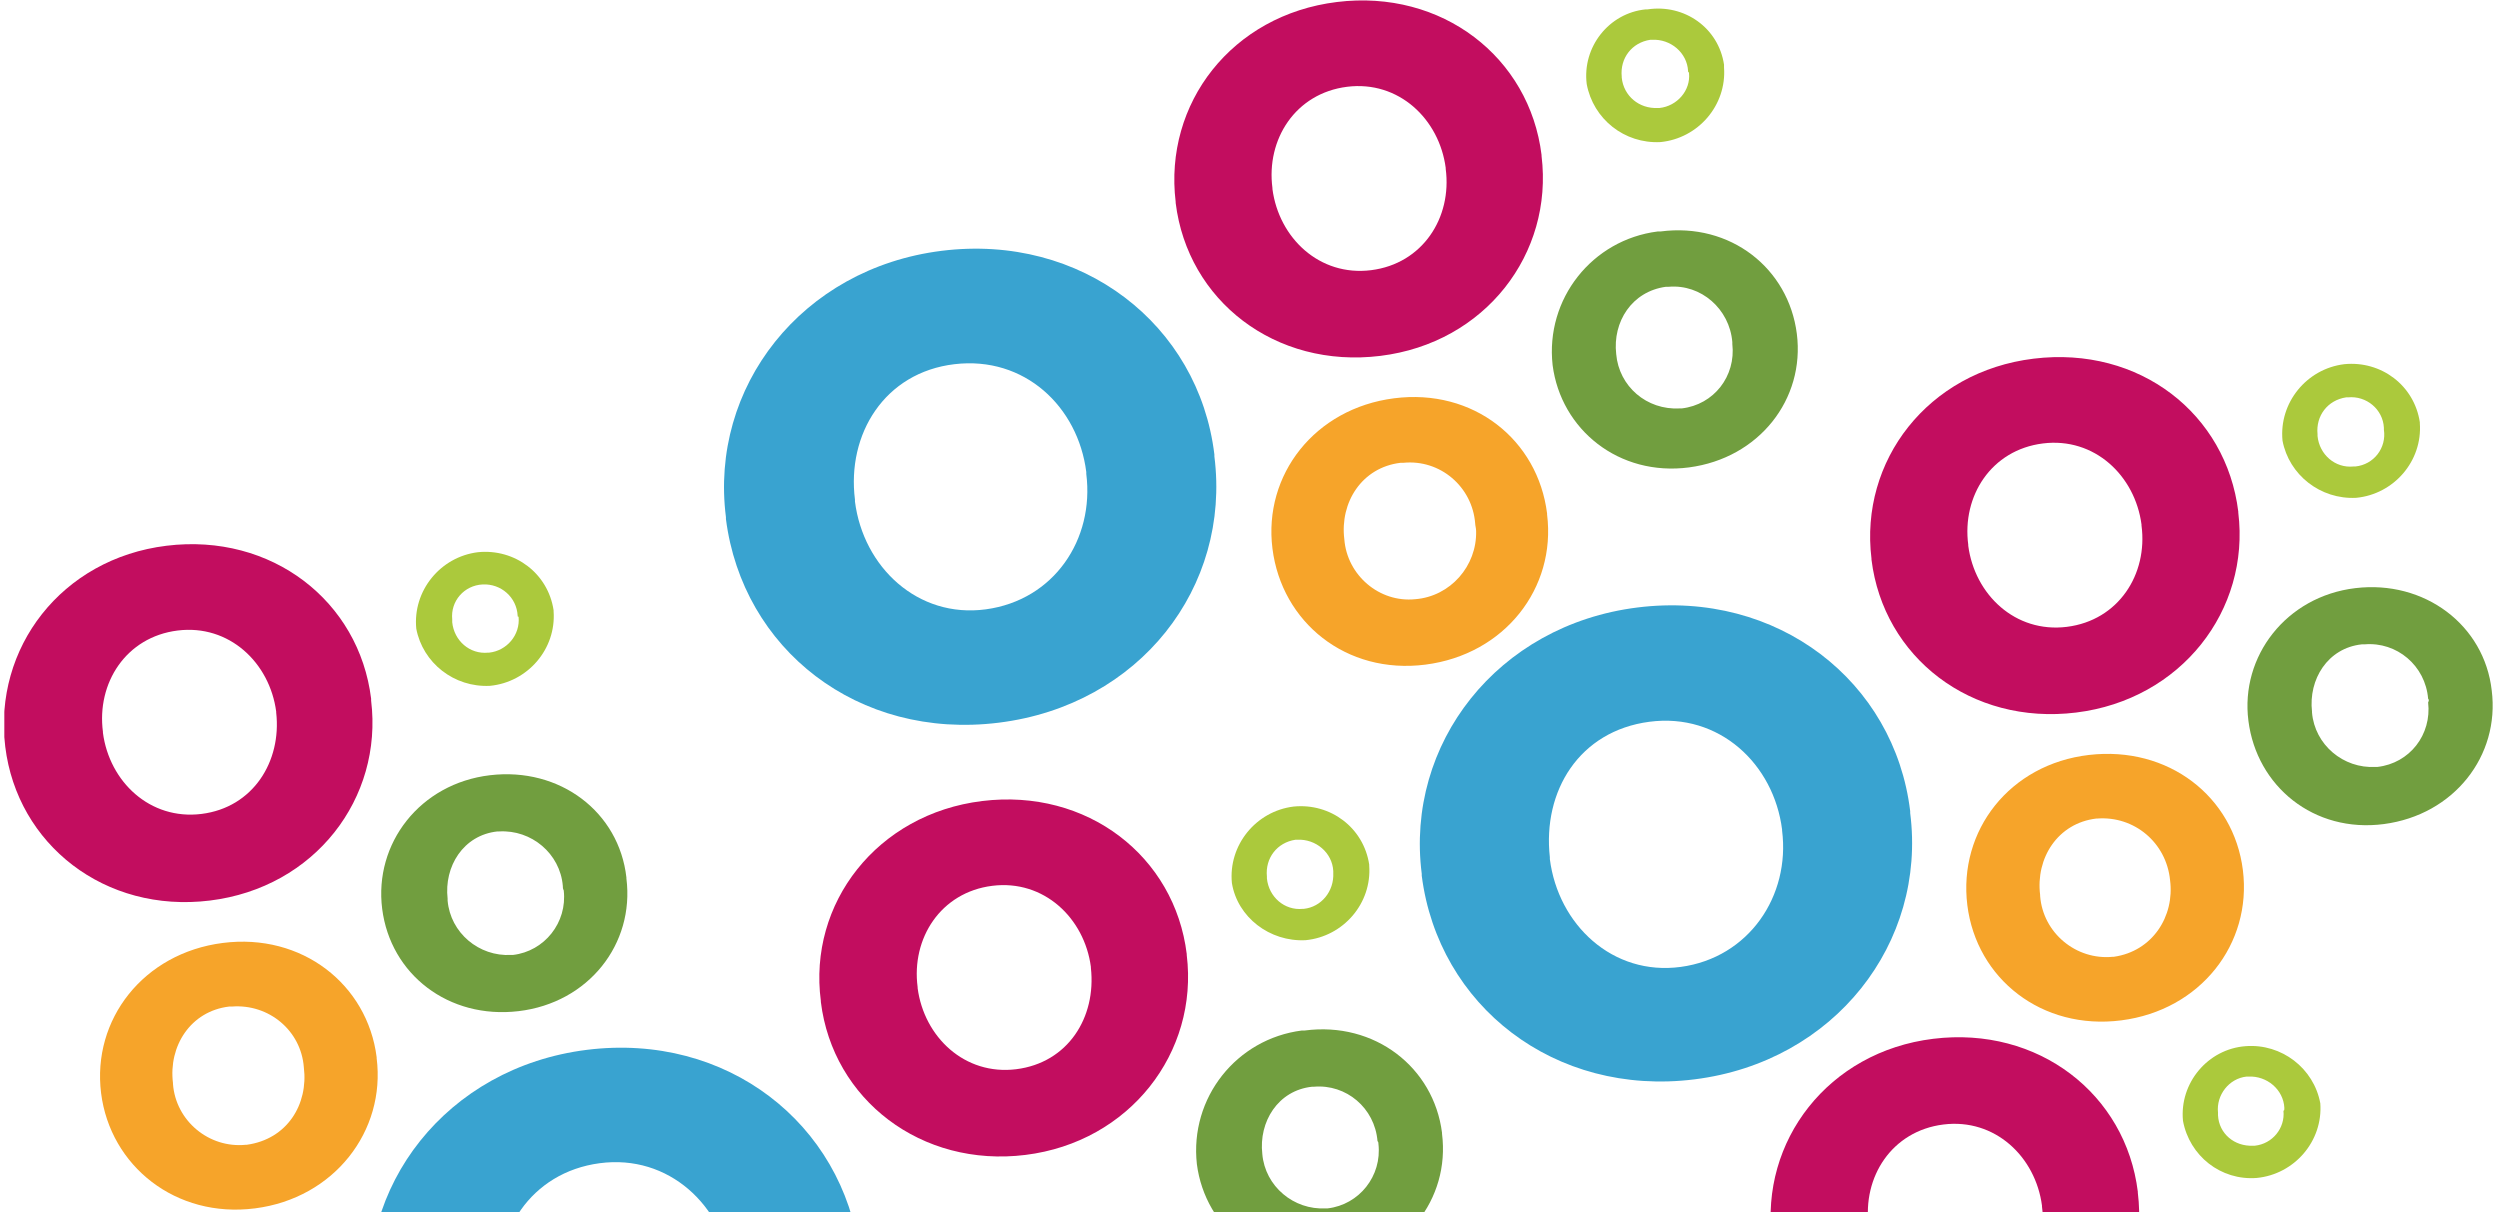 <?xml version="1.0" encoding="utf-8"?>
<!-- Generator: Adobe Illustrator 24.0.0, SVG Export Plug-In . SVG Version: 6.00 Build 0)  -->
<svg version="1.1" id="Layer_1" xmlns="http://www.w3.org/2000/svg" xmlns:xlink="http://www.w3.org/1999/xlink" x="0px" y="0px"
	 viewBox="0 0 385.2 186.8" style="enable-background:new 0 0 385.2 186.8;" xml:space="preserve">
<style type="text/css">
	.st0{fill:#39A3D0;}
	.st1{fill:#C20D5F;}
	.st2{fill:#719E3F;}
	.st3{fill:#ABC93C;}
	.st4{fill:#F6A42A;}
	.st5{clip-path:url(#SVGID_2_);}
</style>
<symbol  id="cheerios" viewBox="-112.6 -85.7 270.1 165.4">
	<g id="Mask_Group_1_2_">
		<g id="Group_454_2_">
			<g id="Group_453_2_">
				<g id="Pattern_Colour_2_">
					<g id="Group_413_2_">
						<path id="Path_337_2_" class="st0" d="M-72.8,57.3v-0.2c-1.8-14.1,8.2-27,23.4-28.9s27.8,8,29.6,22.1v0.2
							c1.8,14.1-8.2,27-23.4,28.9S-71.1,71.5-72.8,57.3z M-33.7,52.4v-0.2c-0.9-7.1-6.8-12.7-14.3-11.7s-11.7,7.6-10.8,14.7v0.2
							c0.9,7.1,6.8,12.7,14.2,11.7S-32.8,59.5-33.7,52.4z"/>
					</g>
					<g id="Group_414_2_">
						<path id="Path_338_2_" class="st1" d="M-24,23v-0.1C-25.4,12.3-17.9,2.6-6.5,1.2s20.9,6,22.2,16.6v0.1
							c1.3,10.6-6.2,20.3-17.5,21.7S-22.7,33.6-24,23z M5.3,19.3v-0.1c-0.7-5.3-5.1-9.5-10.7-8.8s-8.8,5.7-8.1,11v0.1
							c0.7,5.3,5.1,9.5,10.7,8.8S5.9,24.7,5.3,19.3L5.3,19.3z"/>
					</g>
					<g id="Group_415_2_">
						<path id="Path_339_2_" class="st2" d="M16.8,40.6L16.8,40.6c-0.8-7.2,4.3-13.6,11.4-14.5c0.1,0,0.2,0,0.3,0
							c7.6-1,14,4,14.9,11.1v0.1c0.9,7.1-4.1,13.5-11.7,14.5S17.7,47.6,16.8,40.6z M36.4,38.1L36.4,38.1c-0.3-3.6-3.4-6.2-6.9-5.9
							h-0.2c-3.7,0.4-5.8,3.8-5.4,7.3l0,0c0.3,3.5,3.4,6.1,6.9,5.9c0,0,0,0,0,0H31c3.4-0.4,5.9-3.5,5.5-7c0,0,0,0,0,0
							C36.5,38.3,36.5,38.2,36.4,38.1L36.4,38.1z"/>
					</g>
					<g id="Group_417_2_">
						<path id="Path_341_2_" class="st3" d="M20.6,10.1L20.6,10.1c-0.4-4.1,2.6-7.8,6.7-8.3c4-0.4,7.6,2.3,8.2,6.3v0.1
							c0.3,4.1-2.8,7.7-6.9,8.1C24.7,16.5,21.2,13.8,20.6,10.1L20.6,10.1z M31.6,8.8L31.6,8.8c-0.1-2-1.9-3.5-3.9-3.4h-0.2
							c-2,0.3-3.3,2-3.1,4c0,0,0,0.1,0,0.1v0.1c0.2,2,1.9,3.5,3.9,3.3c0,0,0,0,0,0h0.1c1.9-0.2,3.3-1.9,3.2-3.9c0,0,0,0,0,0
							C31.6,8.9,31.6,8.8,31.6,8.8L31.6,8.8z"/>
					</g>
					<g id="Group_429_2_">
						<path id="Path_353_2_" class="st1" d="M-112.5-4.7L-112.5-4.7c-1.3-10.7,6.1-20.4,17.5-21.8s20.9,6,22.2,16.6v0.2
							c1.3,10.6-6.1,20.3-17.5,21.7S-111.2,5.9-112.5-4.7z M-83.1-8.4v-0.1c-0.7-5.3-5.1-9.5-10.7-8.8s-8.8,5.7-8.1,11v0.1
							c0.7,5.3,5.1,9.5,10.7,8.8S-82.5-3.1-83.1-8.4L-83.1-8.4z"/>
					</g>
					<g id="Group_430_2_">
						<path id="Path_354_2_" class="st2" d="M-71.6,12.9L-71.6,12.9c-0.9-7.1,4.1-13.6,11.7-14.5s14,4,14.8,11.1v0.1
							c0.9,7.1-4.1,13.5-11.7,14.4S-70.7,20-71.6,12.9z M-52,10.4L-52,10.4c-0.3-3.5-3.4-6.1-6.9-5.9c0,0,0,0,0,0h-0.2
							c-3.7,0.4-5.8,3.8-5.4,7.3V12c0.3,3.5,3.4,6.1,6.9,5.9c0,0,0,0,0,0h0.2c3.4-0.4,5.9-3.5,5.5-7c0,0,0,0,0,0
							C-52,10.7-52,10.6-52,10.4L-52,10.4z"/>
					</g>
					<g id="Group_431_2_">
						<path id="Path_355_2_" class="st4" d="M-102.1,32.9L-102.1,32.9c-1-8,4.6-15.2,13.2-16.3s15.7,4.5,16.7,12.4v0.1
							c1,7.9-4.6,15.2-13.2,16.3S-101.1,40.8-102.1,32.9z M-80.1,30.1L-80.1,30.1c-0.3-4-3.8-6.9-7.8-6.6h-0.3
							c-4.2,0.5-6.6,4.3-6.1,8.3v0.1c0.3,4,3.9,7,7.9,6.6h0.1C-81.9,37.9-79.6,34.1-80.1,30.1L-80.1,30.1z"/>
					</g>
					<g id="Group_432_2_">
						<path id="Path_356_2_" class="st3" d="M-67.9-17.5L-67.9-17.5c-0.4-4.1,2.6-7.8,6.7-8.3c4-0.4,7.6,2.3,8.2,6.3v0.1
							c0.3,4.1-2.8,7.7-6.9,8.1C-63.8-11.1-67.2-13.8-67.9-17.5L-67.9-17.5z M-56.9-18.9L-56.9-18.9c-0.1-2-1.8-3.5-3.8-3.4
							c-2,0.1-3.5,1.8-3.3,3.8c0,0.1,0,0.2,0,0.3l0,0c0.2,2,1.9,3.5,3.9,3.3c0,0,0,0,0,0h0.1c1.9-0.2,3.4-1.9,3.2-3.9
							C-56.9-18.8-56.9-18.8-56.9-18.9L-56.9-18.9z"/>
					</g>
					<g id="Group_434_2_">
						<path id="Path_358_2_" class="st1" d="M79.2,48.8v-0.1C77.9,38.1,85.3,28.4,96.7,27s20.9,6,22.2,16.6v0.1
							c1.3,10.6-6.1,20.3-17.5,21.7S80.5,59.4,79.2,48.8z M108.5,45.2v-0.1c-0.7-5.3-5.1-9.5-10.7-8.8s-8.8,5.7-8.1,11v0.1
							c0.7,5.3,5.1,9.5,10.7,8.8S109.2,50.4,108.5,45.2L108.5,45.2z"/>
					</g>
					<g id="Group_437_2_">
						<path id="Path_361_2_" class="st3" d="M123.8,35.9L123.8,35.9c-0.4-4.1,2.7-7.8,6.8-8.1c3.9-0.3,7.4,2.4,8.1,6.2V34
							c0.3,4.1-2.8,7.7-6.9,8.1C127.9,42.4,124.5,39.7,123.8,35.9z M134.8,34.5L134.8,34.5c-0.1-2-1.9-3.5-3.9-3.4c0,0,0,0,0,0h-0.2
							c-1.9,0.2-3.3,2-3.1,3.9c0,0,0,0,0,0.1c0,0,0,0.1,0,0.1v0.1c0.1,2,1.8,3.4,3.8,3.3c0,0,0,0,0,0h0.2c1.9-0.2,3.3-1.9,3.1-3.8
							C134.8,34.8,134.8,34.7,134.8,34.5L134.8,34.5z"/>
					</g>
					<g id="Group_443_2_">
						<path id="Path_367_2_" class="st0" d="M41.2,9.3V9.1c-1.8-14.1,8.2-27,23.4-28.9s27.9,8,29.6,22.1v0.2
							c1.8,14.1-8.2,27-23.4,28.9S43,23.4,41.2,9.3z M80.3,4.4V4.3C79.4-2.8,73.5-8.4,65.9-7.4S54.3,0.1,55.1,7.3v0.2
							c0.9,7.1,6.8,12.7,14.2,11.7S81.2,11.5,80.3,4.4L80.3,4.4z"/>
					</g>
					<g id="Group_444_2_">
						<path id="Path_368_2_" class="st1" d="M90-25v-0.1c-1.3-10.6,6.1-20.3,17.6-21.7s20.9,6,22.2,16.6v0.1
							c1.3,10.6-6.2,20.3-17.6,21.7S91.3-14.4,90-25z M119.3-28.7v-0.1c-0.7-5.3-5.1-9.5-10.7-8.8s-8.8,5.7-8.1,11v0.1
							c0.7,5.3,5.1,9.5,10.7,8.8S120-23.4,119.3-28.7z"/>
					</g>
					<g id="Group_445_2_">
						<path id="Path_369_2_" class="st2" d="M130.9-7.5L130.9-7.5C130-14.5,135-21,142.5-21.9s14,4,14.8,11.1l0,0
							c0.9,7.1-4.1,13.5-11.7,14.5S131.8-0.4,130.9-7.5z M150.4-9.9L150.4-9.9c-0.3-3.6-3.4-6.2-6.9-5.9c0,0,0,0,0,0h-0.3
							c-3.7,0.4-5.8,3.8-5.4,7.3v0.1c0.3,3.5,3.4,6.1,6.9,5.9c0,0,0,0,0,0h0.2c3.5-0.4,5.9-3.5,5.5-7C150.5-9.7,150.5-9.8,150.4-9.9
							L150.4-9.9z"/>
					</g>
					<g id="Group_446_2_">
						<path id="Path_370_2_" class="st4" d="M100.4,12.5L100.4,12.5c-1-8.1,4.6-15.3,13.2-16.3s15.7,4.5,16.7,12.5l0,0
							c1,8-4.6,15.2-13.2,16.3S101.4,20.5,100.4,12.5z M122.4,9.8L122.4,9.8c-0.4-4.1-3.9-7-7.9-6.7h-0.1c-4.2,0.5-6.6,4.3-6.1,8.3
							v0.1c0.3,4,3.9,7,7.9,6.6c0,0,0,0,0,0h0.1C120.5,17.5,122.9,13.7,122.4,9.8L122.4,9.8z"/>
					</g>
					<g id="Group_447_2_">
						<path id="Path_371_2_" class="st3" d="M134.6-37.9L134.6-37.9c-0.4-4.1,2.6-7.8,6.7-8.3c4-0.4,7.6,2.3,8.2,6.3v0.1
							c0.3,4.1-2.8,7.7-6.9,8.1C138.7-31.5,135.3-34.2,134.6-37.9L134.6-37.9z M145.6-39.3L145.6-39.3c-0.1-2-1.9-3.5-3.9-3.3h-0.2
							c-2,0.3-3.3,2-3.1,4c0,0,0,0.1,0,0.1v0.1c0.2,2,1.9,3.5,3.9,3.3h0.2c2-0.2,3.4-2,3.1-4L145.6-39.3L145.6-39.3z"/>
					</g>
					<g id="Group_448_2_">
						<path id="Path_372_2_" class="st0" d="M-34.3-29.4v-0.2c-1.8-14.1,8.2-27,23.4-28.9s27.9,8,29.6,22.1v0.2
							C20.5-22,10.6-9.2-4.7-7.3S-32.5-15.3-34.3-29.4z M4.8-34.3v-0.2C3.9-41.6-1.9-47.1-9.5-46.2s-11.7,7.6-10.8,14.7v0.2
							c0.9,7.1,6.8,12.7,14.2,11.7S5.7-27.2,4.8-34.3z"/>
					</g>
					<g id="Group_449_2_">
						<path id="Path_373_2_" class="st1" d="M14.5-63.7v-0.1C13.2-74.5,20.6-84.1,32-85.5s20.9,6,22.2,16.6v0.1
							c1.3,10.6-6.1,20.3-17.5,21.7S15.8-53.1,14.5-63.7z M43.8-67.4v-0.1c-0.7-5.3-5.1-9.5-10.7-8.8s-8.8,5.7-8.1,11v0.1
							c0.7,5.3,5.1,9.5,10.7,8.8S44.5-62.1,43.8-67.4z"/>
					</g>
					<g id="Group_450_2_">
						<path id="Path_374_2_" class="st2" d="M55.4-46.1L55.4-46.1c-0.8-7.2,4.3-13.6,11.4-14.5c0.1,0,0.2,0,0.3,0
							c7.6-1,13.9,4,14.8,11.1v0c0.9,7.1-4.1,13.5-11.7,14.5S56.3-39.1,55.4-46.1z M74.9-48.6L74.9-48.6c-0.3-3.6-3.4-6.3-6.9-6
							c0,0,0,0,0,0h-0.3c-3.7,0.5-5.8,3.8-5.4,7.3v0c0.3,3.5,3.3,6.1,6.9,5.9c0,0,0,0,0,0h0.2c3.5-0.4,5.9-3.5,5.5-7L74.9-48.6
							L74.9-48.6z"/>
					</g>
					<g id="Group_451_2_">
						<path id="Path_375_2_" class="st4" d="M25-26.2L25-26.2c-1-8,4.6-15.2,13.2-16.3S53.8-38,54.8-30v0.1c1,8-4.6,15.2-13.2,16.3
							S26-18.2,25-26.2z M47-28.9L47-28.9c-0.3-4-3.8-7-7.8-6.6c0,0,0,0,0,0h-0.3c-4.2,0.5-6.6,4.3-6.1,8.3l0,0
							c0.3,3.9,3.8,6.9,7.7,6.5c3.8-0.3,6.7-3.6,6.6-7.4C47.1-28.4,47-28.7,47-28.9L47-28.9z"/>
					</g>
					<g id="Group_452_2_">
						<path id="Path_376_2_" class="st3" d="M59.1-76.6L59.1-76.6c-0.5-4,2.4-7.7,6.4-8.1c0,0,0,0,0,0h0.2c4-0.6,7.7,2,8.3,6v0.2
							v0.1c0.3,4.1-2.8,7.7-6.9,8.1C63.2-70.1,59.8-72.8,59.1-76.6L59.1-76.6z M70.1-78L70.1-78c-0.1-2-1.9-3.5-3.9-3.4c0,0,0,0,0,0
							H66c-2,0.3-3.3,2-3.1,4c0,0,0,0.1,0,0.1v0c0.2,2,1.9,3.4,3.9,3.3c0,0,0,0,0,0H67c1.9-0.2,3.4-1.9,3.2-3.8c0,0,0-0.1,0-0.1
							C70.1-77.8,70.1-77.9,70.1-78L70.1-78z"/>
					</g>
				</g>
			</g>
		</g>
	</g>
</symbol>
<title>Artboard 11</title>
<g>
	<defs>
		<rect id="SVGID_1_" width="385.2" height="186.8"/>
	</defs>
	<clipPath id="SVGID_2_">
		<use xlink:href="#SVGID_1_"  style="overflow:visible;"/>
	</clipPath>
	<g class="st5">
		<g>
			<defs>
				<rect id="SVGID_3_" x="-65.7" width="452.9" height="234.9"/>
			</defs>
			<clipPath id="SVGID_4_">
				<use xlink:href="#SVGID_3_"  style="overflow:visible;"/>
			</clipPath>
			<g transform="matrix(1 0 0 1 0 -7.629395e-06)" style="clip-path:url(#SVGID_4_);">
				
					<use xlink:href="#cheerios"  width="270.1" height="165.4" id="XMLID_1_" x="-112.6" y="-85.7" transform="matrix(1.42 0 0 1.42 160.558 121.718)" style="overflow:visible;"/>
			</g>
		</g>
	</g>
</g>
</svg>
